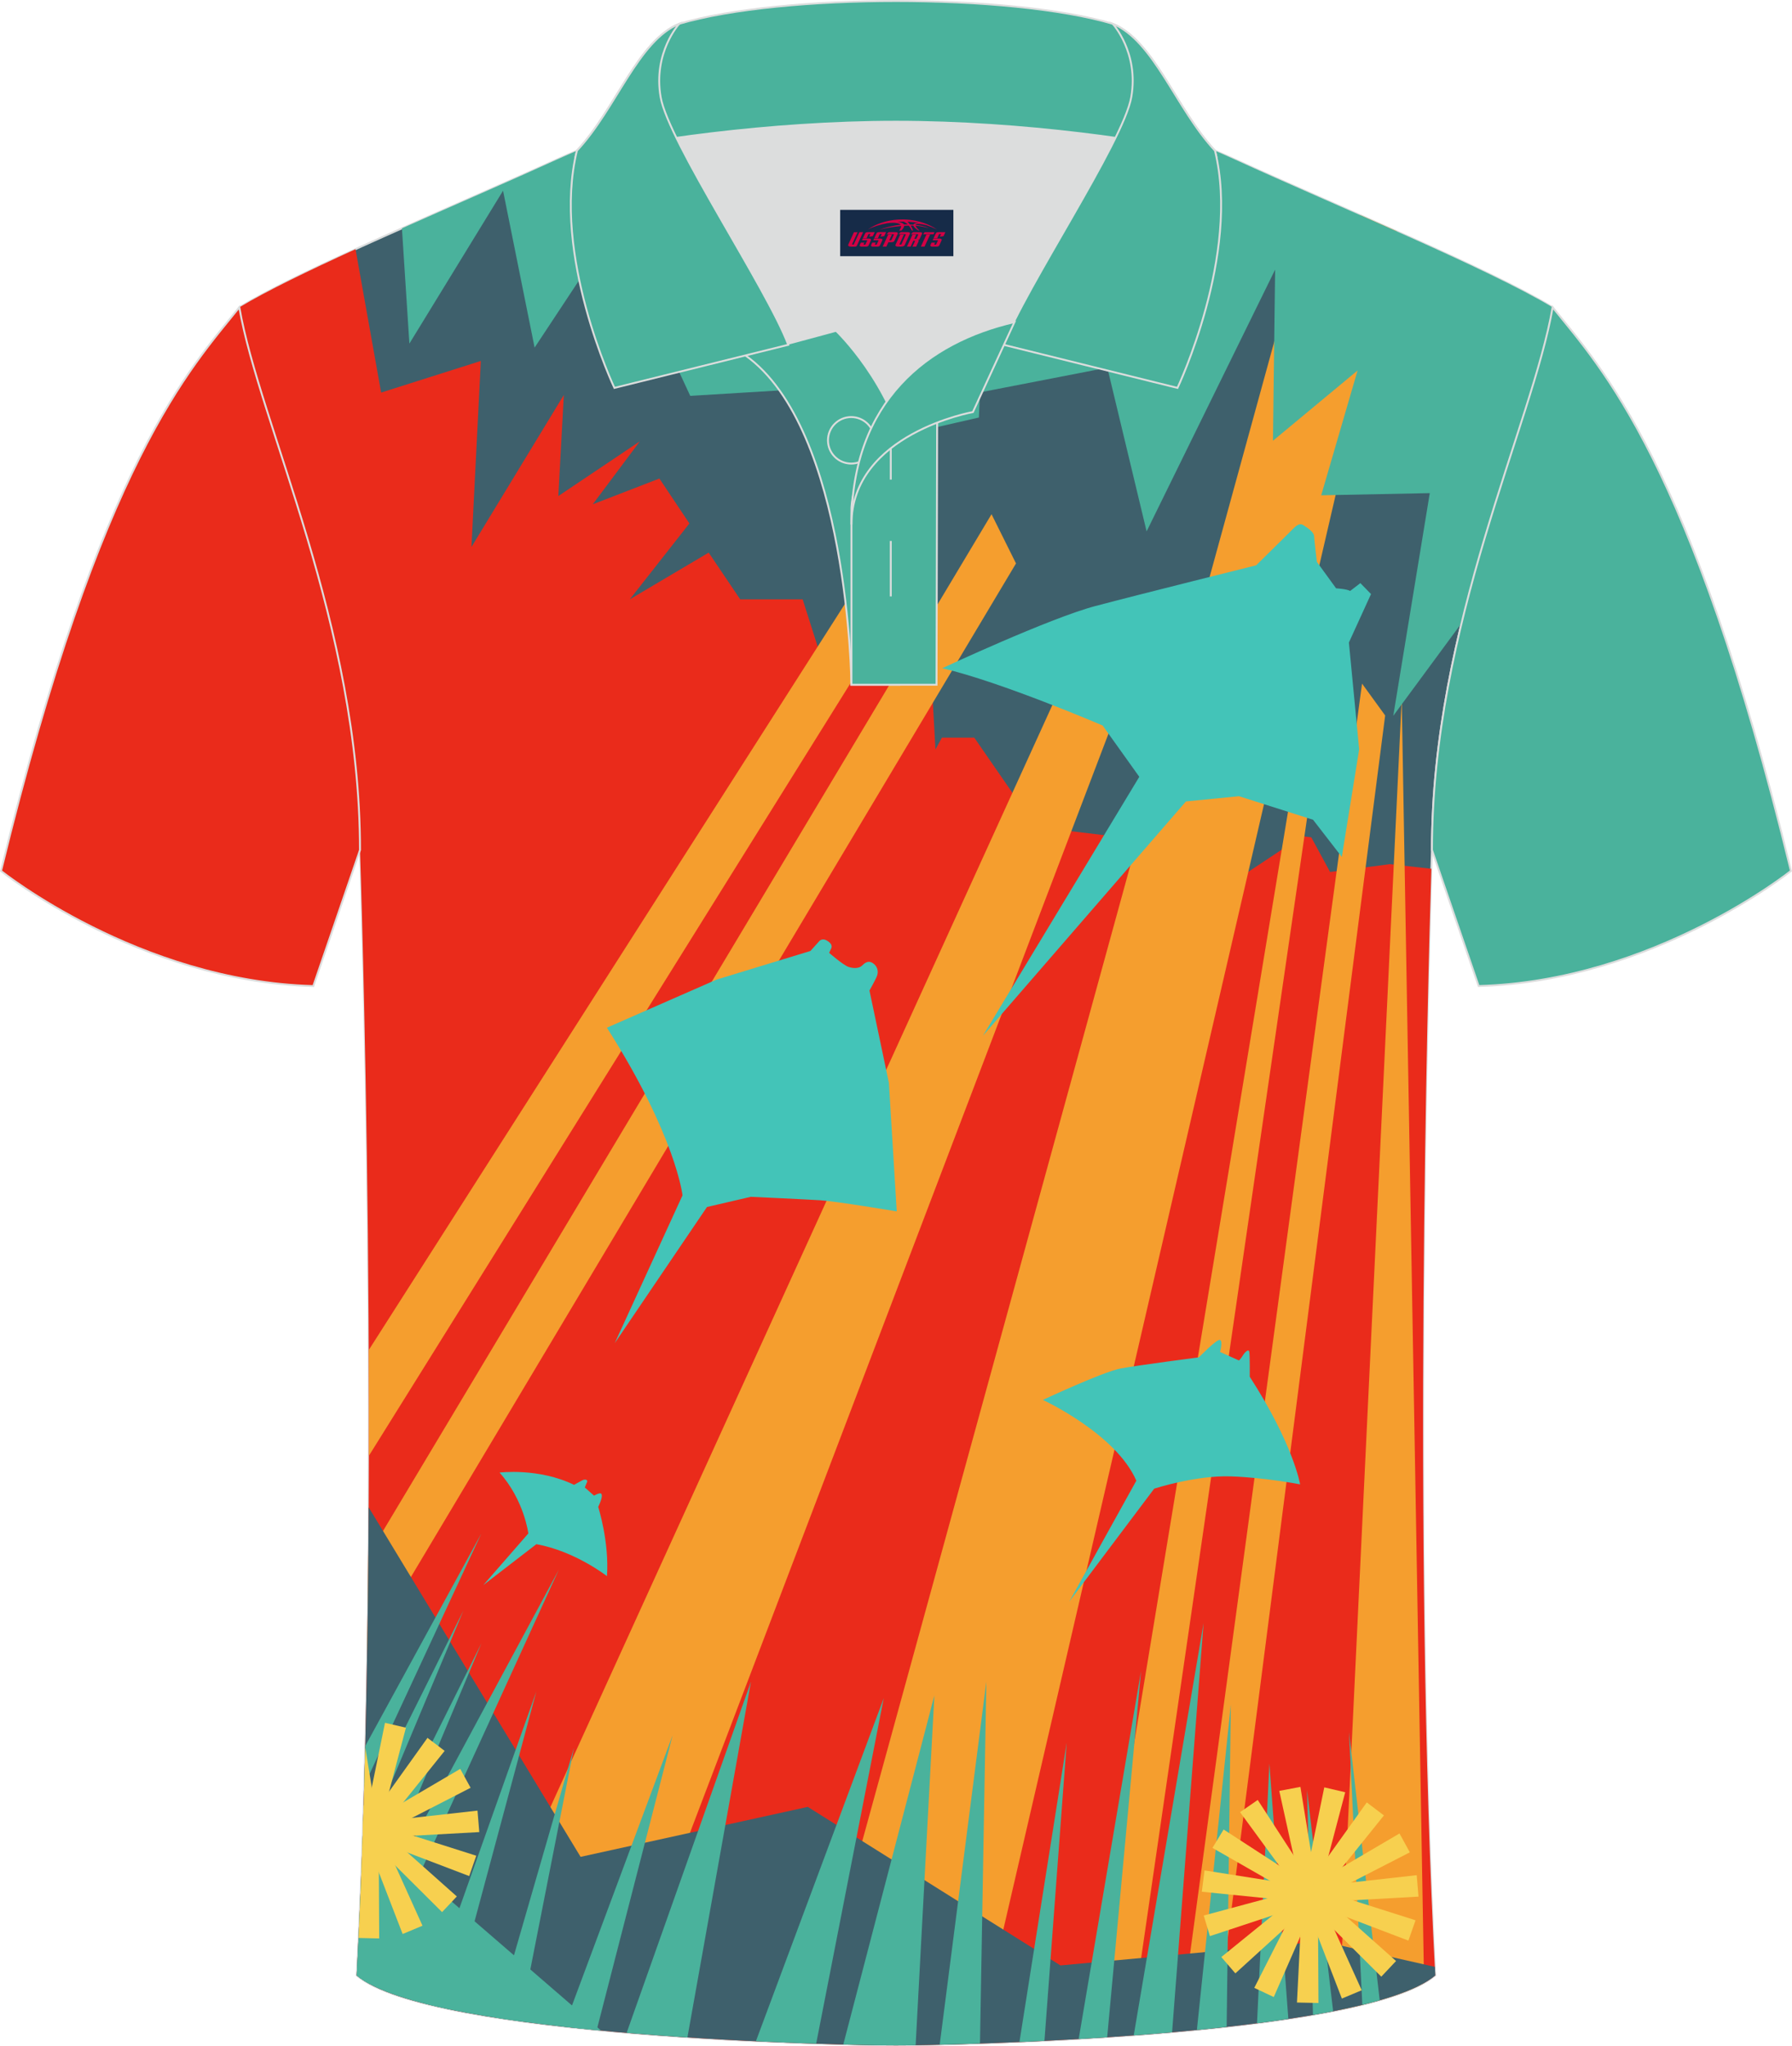 <?xml version="1.0" encoding="utf-8"?>
<!-- Generator: Adobe Illustrator 24.0.1, SVG Export Plug-In . SVG Version: 6.00 Build 0)  -->
<svg xmlns="http://www.w3.org/2000/svg" xmlns:xlink="http://www.w3.org/1999/xlink" version="1.1" id="图层_1" x="0px" y="0px" width="379.8px" height="433.5px" viewBox="0 0 379.95 433.64" enable-background="new 0 0 379.95 433.64" xml:space="preserve">
<g>
	
		<path fill-rule="evenodd" clip-rule="evenodd" fill="#3E606C" stroke="#DCDDDD" stroke-width="0.4" stroke-miterlimit="22.926" d="   M76.33,180.12c0,0,4.68,137.15-0.7,238.51c15.6,13.14,104.62,14.84,114.34,14.81c9.72,0.03,98.74-1.67,114.34-14.82   c-5.38-101.36-0.7-238.51-0.7-238.51c0-47.79,21.31-90.25,25.59-115c-13.68-8.25-45.44-21.32-67.38-31.34   c-5.84-2.66-10.73-4.57-15.09-5.94l-113.56-0.01c-4.32,1.37-9.2,3.29-15.06,5.95c-21.94,10.02-53.7,23.09-67.37,31.34   C55.02,89.87,76.33,132.33,76.33,180.12z"/>
	<g>
		<path fill-rule="evenodd" clip-rule="evenodd" fill="#EA2B1B" d="M75.38,52.79l5.43,30.39l21.14-6.7l-1.99,39.43l19.59-32.23    l-1.17,21.43l17.28-11.59l-9.98,13.34l14.13-5.46l6.36,9.52L133.53,127l16.73-9.9l6.68,9.9h13.24l5.68,17.84l10.66-3.62    l10.86,0.32l0.96,17.27l1.37-2.5h6.86l13.11,18.95l21.6,2.57l20.08,9.11l14.71-9.75l1.96,0.25l3.98,7.34l12.67-1.66l8.8,0.98    c-0.71,23.17-4.01,143.33,0.83,234.53c-15.6,13.15-104.62,14.85-114.34,14.82c-9.72,0.03-98.74-1.67-114.34-14.81    c5.38-101.36,0.7-238.51,0.7-238.51c0-47.79-21.31-90.25-25.59-115.01C56.47,61.66,65.37,57.36,75.38,52.79z"/>
		<path fill-rule="evenodd" clip-rule="evenodd" fill="#F59E2E" d="M78.19,286.08l103.06-161.41l8.9,4.35L78.22,308.49    C78.23,300.87,78.22,293.38,78.19,286.08z"/>
		<path fill-rule="evenodd" clip-rule="evenodd" fill="#F59E2E" d="M210.23,108.96l5.19,10.43L77.86,349.7    c0.11-6.71,0.19-13.42,0.24-20.07L210.23,108.96z"/>
		<polygon fill-rule="evenodd" clip-rule="evenodd" fill="#F59E2E" points="101.26,416.83 227.14,140.6 239.4,143.99 132.55,424.47       "/>
		<path fill-rule="evenodd" clip-rule="evenodd" fill="#F59E2E" d="M173.07,425.64l105.1-382.33l10.42,2.34    c2.53,1.12,5.05,2.23,7.55,3.34l-88.35,381.24L173.07,425.64z"/>
		<polygon fill-rule="evenodd" clip-rule="evenodd" fill="#F59E2E" points="230.64,428.91 278.28,140.6 281.9,140.6 239.92,428.91       "/>
		<polygon fill-rule="evenodd" clip-rule="evenodd" fill="#F59E2E" points="250.31,428.92 288.79,144.86 293.69,151.61     257.99,428.81   "/>
		<path fill-rule="evenodd" clip-rule="evenodd" fill="#F59E2E" d="M297.2,148.09l-13.3,277.87c7.69-1.57,14.03-3.46,18.04-5.74    L297.2,148.09z"/>
		<path fill-rule="evenodd" clip-rule="evenodd" fill="#3E606C" d="M78.17,319.43l44.93,74.07l48.17-10.59l53.57,33.6l55.5-5.11    l23.89,5.41c0.03,0.61,0.06,1.22,0.09,1.82c-15.6,13.15-104.62,14.85-114.34,14.82c-9.72,0.03-98.74-1.67-114.34-14.81    C77.3,387.28,78,352.51,78.17,319.43z"/>
		<path fill-rule="evenodd" clip-rule="evenodd" fill="#4AB29C" d="M85.22,48.37L86.8,72.8l19.86-32.4l6.69,33.25l16.61-25.12    l16.39,35.35l21.86-1.33l11.03,12.37l28.31-6.45l0.23-5.33l27-5.24l8.33,34.7l27.25-55.47l-0.46,36.26l17.94-14.89l-7.71,26.45    l23.02-0.46l-7.74,47.19l14.49-19.66c6.64-27.48,16.53-50.9,19.3-66.9c-13.68-8.25-45.44-21.32-67.38-31.34    c-5.84-2.66-10.73-4.57-15.09-5.94l-113.56-0.01c-4.32,1.37-9.2,3.29-15.06,5.95C108.28,38.26,96.48,43.36,85.22,48.37z"/>
		<path fill-rule="evenodd" clip-rule="evenodd" fill="#4AB29C" d="M76.98,386.74l50.46,43.57c-22.86-2.16-44.78-5.76-51.81-11.68    C76.18,408.31,76.62,397.62,76.98,386.74z"/>
		<path fill-rule="evenodd" clip-rule="evenodd" fill="#4AB29C" d="M77.45,370l24.61-45.04l-24.83,53.4    C77.31,375.58,77.39,372.79,77.45,370z"/>
		<path fill-rule="evenodd" clip-rule="evenodd" fill="#4AB29C" d="M77.07,383.83l21.2-42.56l-21.49,51.22    C76.89,389.61,76.98,386.73,77.07,383.83z"/>
		<path fill-rule="evenodd" clip-rule="evenodd" fill="#4AB29C" d="M76.52,399.45l25.55-51.21l-26.01,61.89    C76.22,406.6,76.38,403.05,76.52,399.45z"/>
		<path fill-rule="evenodd" clip-rule="evenodd" fill="#4AB29C" d="M75.99,411.55l42.49-78.9l-40.16,87.77    c-1.05-0.57-1.95-1.16-2.68-1.79C75.76,416.29,75.88,413.92,75.99,411.55z"/>
		<path fill-rule="evenodd" clip-rule="evenodd" fill="#4AB29C" d="M90.22,424.65l23.5-66.21l-18.13,67.43    C93.71,425.48,91.92,425.07,90.22,424.65z"/>
		<path fill-rule="evenodd" clip-rule="evenodd" fill="#4AB29C" d="M105.15,427.59l16.55-57.24l-11.42,58    C108.54,428.11,106.83,427.86,105.15,427.59z"/>
		<path fill-rule="evenodd" clip-rule="evenodd" fill="#4AB29C" d="M119.6,429.5l23.01-61.77l-16.1,62.49    C124.19,430,121.88,429.76,119.6,429.5z"/>
		<path fill-rule="evenodd" clip-rule="evenodd" fill="#4AB29C" d="M132.86,430.8l26.36-74.42l-13.47,75.38    C141.52,431.48,137.2,431.16,132.86,430.8z"/>
		<path fill-rule="evenodd" clip-rule="evenodd" fill="#4AB29C" d="M160.27,432.57l27.11-72.72l-14.33,73.23    C169.2,432.96,164.89,432.79,160.27,432.57z"/>
		<path fill-rule="evenodd" clip-rule="evenodd" fill="#4AB29C" d="M178.8,433.26l19.31-73.97l-3.97,74.11    c-1.91,0.03-3.34,0.04-4.17,0.04C188.31,433.45,184.33,433.4,178.8,433.26z"/>
		<path fill-rule="evenodd" clip-rule="evenodd" fill="#4AB29C" d="M199.24,433.3l9.89-76.93l-1.35,76.68    C204.6,433.16,201.73,433.24,199.24,433.3z"/>
		<path fill-rule="evenodd" clip-rule="evenodd" fill="#4AB29C" d="M216.15,432.73l10.02-63.43l-4.72,63.18    C219.64,432.57,217.87,432.66,216.15,432.73z"/>
		<path fill-rule="evenodd" clip-rule="evenodd" fill="#4AB29C" d="M228.71,432.1l13.22-78l-7.18,77.63    C232.71,431.85,230.7,431.98,228.71,432.1z"/>
		<path fill-rule="evenodd" clip-rule="evenodd" fill="#4AB29C" d="M240.38,431.33l14.81-87.39l-6.68,86.74    C245.8,430.91,243.08,431.13,240.38,431.33z"/>
		<path fill-rule="evenodd" clip-rule="evenodd" fill="#4AB29C" d="M253.77,430.19l7.2-68.97l-0.89,68.31    C257.99,429.76,255.89,429.98,253.77,430.19z"/>
		<path fill-rule="evenodd" clip-rule="evenodd" fill="#4AB29C" d="M266.52,428.76l2.62-55.04l4.02,54.11    C270.99,428.17,268.78,428.47,266.52,428.76z"/>
		<path fill-rule="evenodd" clip-rule="evenodd" fill="#4AB29C" d="M278.38,427l-1.26-47.7l5.54,46.91    C281.27,426.48,279.84,426.75,278.38,427z"/>
		<path fill-rule="evenodd" clip-rule="evenodd" fill="#4AB29C" d="M288.85,424.86l-2.83-57.83l6.51,56.85    C291.36,424.22,290.13,424.55,288.85,424.86z"/>
		<path fill-rule="evenodd" clip-rule="evenodd" fill="#43C4B8" d="M130.35,284.62l14.36-31.31c0,0-1.37-12.52-16.03-35.53    l23.24-10.19l19.91-6.07l1.88-2.09c0,0,0.61-0.72,1.61-0.12c1.01,0.6,1.13,1.18,0.93,1.63c-0.2,0.45-0.45,0.98-0.45,0.98    s2.97,2.58,4.09,2.97s2.29,0.31,2.86-0.25c0.57-0.55,1.3-1.18,2.26-0.58c0.96,0.6,1.43,1.77,0.82,3.04    c-0.61,1.27-1.48,2.8-1.48,2.8l4.12,19.57l1.66,27.24c0,0-12.93-2.16-16.23-2.36c-3.29-0.2-14.71-0.73-14.71-0.73l-9.29,2.16    L130.35,284.62z"/>
		<path fill-rule="evenodd" clip-rule="evenodd" fill="#43C4B8" d="M208.4,219.49l33.16-54.88l-7.77-10.87    c0,0-21.61-9.28-34.01-12.14c0,0,22.72-10.6,32.43-13.17c9.71-2.57,34.13-8.64,34.13-8.64s5.75-5.68,6.99-6.9    c1.24-1.23,2.01-2.25,3.05-1.59c1.04,0.66,2.22,1.5,2.25,2.34c0.03,0.83,0.58,5.42,0.58,5.42l4.08,5.61c0,0,2.17,0.11,2.98,0.55    l2.16-1.66l2.26,2.32L286,136.15l2.18,22.64l-3.68,22.8l-6.1-7.88l-15.71-4.99l-11.24,1.11L208.4,219.49z"/>
		<path fill-rule="evenodd" clip-rule="evenodd" fill="#43C4B8" d="M102.47,335.91l9.55-10.95c0,0-0.88-7.06-6.1-12.9    c0,0,8.28-1.05,15.79,2.6c0,0,1.04-0.56,1.69-0.93s1.28-0.15,1.07,0.34c-0.22,0.48-0.47,1.15-0.47,1.15l1.95,1.73    c0,0,1.18-0.69,1.5-0.43s0.16,1.2-0.62,2.81c0,0,2.38,7.41,1.86,14.68c0,0-6.77-5.31-14.97-6.77L102.47,335.91z"/>
		<path fill-rule="evenodd" clip-rule="evenodd" fill="#43C4B8" d="M221.12,296.66c0,0,15.49,7.16,19.81,17.12l-14.22,25.63    l18.01-23.94c0,0,8.77-2.86,16.25-2.6c7.48,0.26,14.69,1.69,14.69,1.69s-1.38-8.42-10.68-22.81c0,0,0.04-4.38-0.09-5.23    s-1.04,0.15-1.39,0.74c-0.34,0.6-0.81,1.04-0.81,1.04s-3-1.34-4.01-1.8c0,0,0.64-2.28-0.01-2.55c-0.64-0.26-4.47,3.69-4.47,3.69    s-12.86,1.66-16.63,2.37C233.81,290.73,221.12,296.66,221.12,296.66z"/>
		<g>
			<polygon fill-rule="evenodd" clip-rule="evenodd" fill="#F7D04F" points="271.24,379.52 275.72,378.67 279.39,401.25      276.17,401.87    "/>
			<polygon fill-rule="evenodd" clip-rule="evenodd" fill="#F7D04F" points="280.78,378.77 285.22,379.81 279.38,401.93      276.19,401.18    "/>
			<polygon fill-rule="evenodd" clip-rule="evenodd" fill="#F7D04F" points="289.79,381.96 293.43,384.72 279.09,402.55      276.48,400.57    "/>
			<polygon fill-rule="evenodd" clip-rule="evenodd" fill="#F7D04F" points="296.73,388.54 298.92,392.54 278.57,402.99      276.99,400.12    "/>
			<polygon fill-rule="evenodd" clip-rule="evenodd" fill="#F7D04F" points="300.38,397.38 300.76,401.93 277.92,403.19      277.65,399.92    "/>
			<polygon fill-rule="evenodd" clip-rule="evenodd" fill="#F7D04F" points="300.13,406.94 298.62,411.25 277.24,403.11      278.32,400.01    "/>
			<polygon fill-rule="evenodd" clip-rule="evenodd" fill="#F7D04F" points="296,415.57 292.87,418.89 276.66,402.75 278.91,400.36         "/>
			<polygon fill-rule="evenodd" clip-rule="evenodd" fill="#F7D04F" points="288.72,421.77 284.51,423.53 276.27,402.19      279.29,400.92    "/>
			<polygon fill-rule="evenodd" clip-rule="evenodd" fill="#F7D04F" points="279.55,424.47 274.99,424.37 276.14,401.52      279.42,401.59    "/>
			<polygon fill-rule="evenodd" clip-rule="evenodd" fill="#F7D04F" points="270.07,423.21 265.94,421.26 276.3,400.86      279.26,402.26    "/>
			<polygon fill-rule="evenodd" clip-rule="evenodd" fill="#F7D04F" points="261.93,418.19 258.95,414.73 276.71,400.32      278.85,402.8    "/>
			<polygon fill-rule="evenodd" clip-rule="evenodd" fill="#F7D04F" points="256.53,410.3 255.22,405.93 277.31,399.99      278.25,403.13    "/>
			<polygon fill-rule="evenodd" clip-rule="evenodd" fill="#F7D04F" points="254.81,400.89 255.39,396.37 277.99,399.93      277.57,403.18    "/>
			<polygon fill-rule="evenodd" clip-rule="evenodd" fill="#F7D04F" points="257.07,391.6 259.44,387.7 278.64,400.16      276.93,402.96    "/>
			<polygon fill-rule="evenodd" clip-rule="evenodd" fill="#F7D04F" points="262.92,384.03 266.67,381.44 279.13,400.63      276.43,402.49    "/>
		</g>
		<g>
			<path fill-rule="evenodd" clip-rule="evenodd" fill="#F7D04F" d="M77.45,370.33l2.8,17.23l-3.22,0.62l-0.08-0.38     C77.14,382.03,77.3,376.19,77.45,370.33z"/>
			<polygon fill-rule="evenodd" clip-rule="evenodd" fill="#F7D04F" points="81.63,365.09 86.07,366.13 80.23,388.25 77.04,387.5         "/>
			<polygon fill-rule="evenodd" clip-rule="evenodd" fill="#F7D04F" points="90.64,368.28 94.28,371.04 79.94,388.87 77.33,386.88         "/>
			<polygon fill-rule="evenodd" clip-rule="evenodd" fill="#F7D04F" points="97.58,374.86 99.78,378.86 79.43,389.31 77.85,386.44         "/>
			<polygon fill-rule="evenodd" clip-rule="evenodd" fill="#F7D04F" points="101.24,383.7 101.62,388.25 78.77,389.51 78.5,386.24         "/>
			<polygon fill-rule="evenodd" clip-rule="evenodd" fill="#F7D04F" points="100.98,393.26 99.48,397.57 78.1,389.42 79.18,386.33         "/>
			<polygon fill-rule="evenodd" clip-rule="evenodd" fill="#F7D04F" points="96.86,401.89 93.73,405.21 77.51,389.07 79.76,386.68         "/>
			<polygon fill-rule="evenodd" clip-rule="evenodd" fill="#F7D04F" points="89.58,408.09 85.37,409.85 77.12,388.51 80.15,387.24         "/>
			<path fill-rule="evenodd" clip-rule="evenodd" fill="#F7D04F" d="M80.4,410.79l-4.37-0.1c0.3-6.4,0.57-12.92,0.8-19.52l0.17-3.33     l3.28,0.07L80.4,410.79z"/>
			<path fill-rule="evenodd" clip-rule="evenodd" fill="#F7D04F" d="M76.95,387.58l0.2-0.4l2.96,1.4l-3.48,7.94     C76.75,393.55,76.85,390.57,76.95,387.58z"/>
			<path fill-rule="evenodd" clip-rule="evenodd" fill="#F7D04F" d="M76.97,387.12l0.6-0.49l2.14,2.49l-2.9,2.63     C76.86,390.21,76.92,388.67,76.97,387.12z"/>
			<path fill-rule="evenodd" clip-rule="evenodd" fill="#F7D04F" d="M76.98,386.62l1.18-0.32l0.94,3.14l-2.24,0.74     C76.9,389,76.94,387.81,76.98,386.62z"/>
			<path fill-rule="evenodd" clip-rule="evenodd" fill="#F7D04F" d="M77,385.96l1.84,0.29l-0.42,3.25l-1.53-0.15     C76.93,388.22,76.97,387.09,77,385.96z"/>
			<path fill-rule="evenodd" clip-rule="evenodd" fill="#F7D04F" d="M77.04,384.89l2.45,1.59l-1.71,2.8l-0.87-0.5     C76.96,387.48,77,386.18,77.04,384.89z"/>
			<path fill-rule="evenodd" clip-rule="evenodd" fill="#F7D04F" d="M77.11,382.52l2.87,4.42l-2.7,1.86l-0.36-0.49     C76.99,386.39,77.05,384.46,77.11,382.52z"/>
		</g>
	</g>
	
		<path fill-rule="evenodd" clip-rule="evenodd" fill="#4AB29C" stroke="#DCDDDD" stroke-width="0.4" stroke-miterlimit="22.926" d="   M329.2,65.11c10.24,12.8,29.36,32.42,50.52,119.44c0,0-29.19,23.38-66.21,24.4c0,0-7.16-20.82-9.9-28.84l0,0   C303.61,132.33,324.92,89.87,329.2,65.11z"/>
	
		<path fill-rule="evenodd" clip-rule="evenodd" fill="#EA2B1B" stroke="#DCDDDD" stroke-width="0.4" stroke-miterlimit="22.926" d="   M50.74,65.11C40.5,77.92,21.38,97.53,0.22,184.56c0,0,29.19,23.38,66.21,24.4c0,0,7.16-20.82,9.9-28.84l0,0   C76.33,132.33,55.02,89.87,50.74,65.11z"/>
	<path fill-rule="evenodd" clip-rule="evenodd" fill="#DCDDDD" d="M187.99,85.11c6.44-9.11,16.35-14.37,26.94-16.84   c5.24-10.64,16.08-27.82,21.62-39.15c-26.77-6.51-66.39-6.51-93.16,0c6.42,13.14,20,34.17,23.66,43.71l10.22-2.75   C177.27,70.09,183.27,75.76,187.99,85.11z"/>
	
		<path fill-rule="evenodd" clip-rule="evenodd" fill="#4AB29C" stroke="#DCDDDD" stroke-width="0.4" stroke-miterlimit="22.926" d="   M158.01,75.28l19.26-5.19c0,0,11.74,11.1,15.3,27.84s-1.86,47.18-1.86,47.18h-10.18C180.53,145.1,180,90.85,158.01,75.28z"/>
	
		<path fill-rule="evenodd" clip-rule="evenodd" fill="#4AB29C" stroke="#DCDDDD" stroke-width="0.4" stroke-miterlimit="22.926" d="   M180.53,107.56v37.54h18.04l0.14-60.77C189.87,87.24,181.02,98.77,180.53,107.56z"/>
	
		<path fill-rule="evenodd" clip-rule="evenodd" fill="#4AB29C" stroke="#DCDDDD" stroke-width="0.4" stroke-miterlimit="22.926" d="   M122.05,33.11c13.38-3.26,40.91-7.33,67.92-7.33c27,0,54.53,4.07,67.92,7.33l-0.28-1.2c-8.23-8.78-12.93-23.33-21.69-26.89   C224.98,1.8,207.48,0.2,189.97,0.2c-17.5,0-35.01,1.61-45.95,4.82c-8.77,3.57-13.47,18.11-21.69,26.89L122.05,33.11z"/>
	
		<path fill-rule="evenodd" clip-rule="evenodd" fill="#4AB29C" stroke="#DCDDDD" stroke-width="0.4" stroke-miterlimit="22.926" d="   M144.02,5.02c0,0-5.58,6.05-3.95,15.53c1.63,9.49,22.57,40.53,27.06,52.51l-36.86,9.13c0,0-13.39-28.22-7.95-50.28   C130.56,23.13,135.26,8.59,144.02,5.02z"/>
	
		<path fill-rule="evenodd" clip-rule="evenodd" fill="#4AB29C" stroke="#DCDDDD" stroke-width="0.4" stroke-miterlimit="22.926" d="   M235.92,5.02c0,0,5.58,6.05,3.94,15.53c-1.63,9.49-22.57,40.53-27.06,52.51l36.86,9.13c0,0,13.39-28.22,7.95-50.28   C249.39,23.13,244.68,8.59,235.92,5.02z"/>
	<circle fill="none" stroke="#DCDDDD" stroke-width="0.4" stroke-miterlimit="22.926" cx="180.48" cy="93.3" r="4.93"/>
	
		<line fill="none" stroke="#DCDDDD" stroke-width="0.4" stroke-miterlimit="22.926" x1="188.87" y1="114.63" x2="188.87" y2="126.38"/>
	
		<line fill="none" stroke="#DCDDDD" stroke-width="0.4" stroke-miterlimit="22.926" x1="188.87" y1="89.87" x2="188.87" y2="101.62"/>
	
		<path fill-rule="evenodd" clip-rule="evenodd" fill="#4AB29C" stroke="#DCDDDD" stroke-width="0.4" stroke-miterlimit="22.926" d="   M215.09,68.24l-8.81,19.07c0,0-25.75,4.58-25.75,23.82C180.53,84.95,196.81,72.44,215.09,68.24z"/>
	
</g>
<g id="tag_logo">
	<rect y="44.46" fill="#162B48" width="24" height="9.818" x="178.14"/>
	<g>
		<path fill="#D30044" d="M194.1,47.65l0.005-0.011c0.131-0.311,1.085-0.262,2.351,0.071c0.715,0.24,1.44,0.54,2.193,0.9    c-0.218-0.147-0.447-0.289-0.682-0.42l0.011,0.005l-0.011-0.005c-1.478-0.845-3.218-1.418-5.1-1.62    c-1.282-0.115-1.658-0.082-2.411-0.055c-2.449,0.142-4.68,0.905-6.458,2.095c1.26-0.638,2.722-1.075,4.195-1.336    c1.467-0.18,2.476-0.033,2.771,0.344c-1.691,0.175-3.469,0.633-4.555,1.075c1.156-0.338,2.967-0.665,4.647-0.813    c0.016,0.251-0.115,0.567-0.415,0.96h0.475c0.376-0.382,0.584-0.725,0.595-1.004c0.333-0.022,0.66-0.033,0.971-0.033    C192.93,48.09,193.14,48.44,193.34,48.83h0.262c-0.125-0.344-0.295-0.687-0.518-1.036c0.207,0,0.393,0.005,0.567,0.011    c0.104,0.267,0.496,0.66,1.058,1.025h0.245c-0.442-0.365-0.753-0.753-0.835-1.004c1.047,0.065,1.696,0.224,2.885,0.513    C195.92,47.91,195.18,47.74,194.1,47.65z M191.66,47.56c-0.164-0.295-0.655-0.485-1.402-0.551    c0.464-0.033,0.922-0.055,1.364-0.055c0.311,0.147,0.589,0.344,0.84,0.589C192.2,47.54,191.93,47.55,191.66,47.56z M193.64,47.61c-0.224-0.016-0.458-0.027-0.715-0.044c-0.147-0.202-0.311-0.398-0.502-0.6c0.082,0,0.164,0.005,0.24,0.011    c0.72,0.033,1.429,0.125,2.138,0.273C194.13,47.21,193.75,47.37,193.64,47.61z"/>
		<path fill="#D30044" d="M181.06,49.19L179.89,51.74C179.71,52.11,179.98,52.25,180.46,52.25l0.873,0.005    c0.115,0,0.251-0.049,0.327-0.175l1.342-2.891H182.22L181,51.82H180.83c-0.147,0-0.185-0.033-0.147-0.125l1.156-2.504H181.06L181.06,49.19z M182.92,50.54h1.271c0.36,0,0.584,0.125,0.442,0.425L184.16,52C184.06,52.22,183.79,52.25,183.56,52.25H182.64c-0.267,0-0.442-0.136-0.349-0.333l0.235-0.513h0.742L183.09,51.78C183.07,51.83,183.11,51.84,183.17,51.84h0.18    c0.082,0,0.125-0.016,0.147-0.071l0.376-0.813c0.011-0.022,0.011-0.044-0.055-0.044H182.75L182.92,50.54L182.92,50.54z M183.74,50.47h-0.78l0.475-1.025c0.098-0.218,0.338-0.256,0.578-0.256H185.46L185.07,50.03L184.29,50.15l0.262-0.562H184.26c-0.082,0-0.12,0.016-0.147,0.071L183.74,50.47L183.74,50.47z M185.33,50.54L185.16,50.91h1.069c0.06,0,0.06,0.016,0.049,0.044    L185.9,51.77C185.88,51.82,185.84,51.84,185.76,51.84H185.58c-0.055,0-0.104-0.011-0.082-0.06l0.175-0.376H184.93L184.7,51.92C184.6,52.11,184.78,52.25,185.05,52.25h0.916c0.24,0,0.502-0.033,0.605-0.251l0.475-1.031c0.142-0.3-0.082-0.425-0.442-0.425H185.33L185.33,50.54z M186.14,50.47l0.371-0.818c0.022-0.055,0.06-0.071,0.147-0.071h0.295L186.69,50.14l0.791-0.115l0.387-0.845H186.42c-0.24,0-0.48,0.038-0.578,0.256L185.37,50.47L186.14,50.47L186.14,50.47z M188.54,50.93h0.278c0.087,0,0.153-0.022,0.202-0.115    l0.496-1.075c0.033-0.076-0.011-0.12-0.125-0.12H187.99l0.431-0.431h1.522c0.355,0,0.485,0.153,0.393,0.355l-0.676,1.445    c-0.06,0.125-0.175,0.333-0.644,0.327l-0.649-0.005L187.93,52.25H187.15l1.178-2.558h0.785L188.54,50.93L188.54,50.93z     M191.13,51.74c-0.022,0.049-0.06,0.076-0.142,0.076h-0.191c-0.082,0-0.109-0.027-0.082-0.076l0.944-2.051h-0.785l-0.987,2.138    c-0.125,0.273,0.115,0.415,0.453,0.415h0.72c0.327,0,0.649-0.071,0.769-0.322l1.085-2.384c0.093-0.202-0.06-0.355-0.415-0.355    h-1.533l-0.431,0.431h1.38c0.115,0,0.164,0.033,0.131,0.104L191.13,51.74L191.13,51.74z M193.85,50.61h0.278    c0.087,0,0.158-0.022,0.202-0.115l0.344-0.753c0.033-0.076-0.011-0.12-0.125-0.12h-1.402l0.425-0.431h1.527    c0.355,0,0.485,0.153,0.393,0.355l-0.529,1.124c-0.044,0.093-0.147,0.18-0.393,0.18c0.224,0.011,0.256,0.158,0.175,0.327    l-0.496,1.075h-0.785l0.54-1.167c0.022-0.055-0.005-0.087-0.104-0.087h-0.235L193.08,52.25h-0.785l1.178-2.558h0.785L193.85,50.61L193.85,50.61z M196.42,49.7L195.24,52.25h0.785l1.184-2.558H196.42L196.42,49.7z M197.93,49.63l0.202-0.431h-2.1l-0.295,0.431    H197.93L197.93,49.63z M197.91,50.54h1.271c0.36,0,0.584,0.125,0.442,0.425l-0.475,1.031c-0.104,0.218-0.371,0.251-0.605,0.251    h-0.916c-0.267,0-0.442-0.136-0.349-0.333l0.235-0.513h0.742L198.08,51.78c-0.022,0.049,0.022,0.06,0.082,0.06h0.18    c0.082,0,0.125-0.016,0.147-0.071l0.376-0.813c0.011-0.022,0.011-0.044-0.049-0.044h-1.069L197.91,50.54L197.91,50.54z     M198.72,50.47H197.94l0.475-1.025c0.098-0.218,0.338-0.256,0.578-0.256h1.451l-0.387,0.845l-0.791,0.115l0.262-0.562h-0.295    c-0.082,0-0.12,0.016-0.147,0.071L198.72,50.47z"/>
	</g>
</g>
</svg>